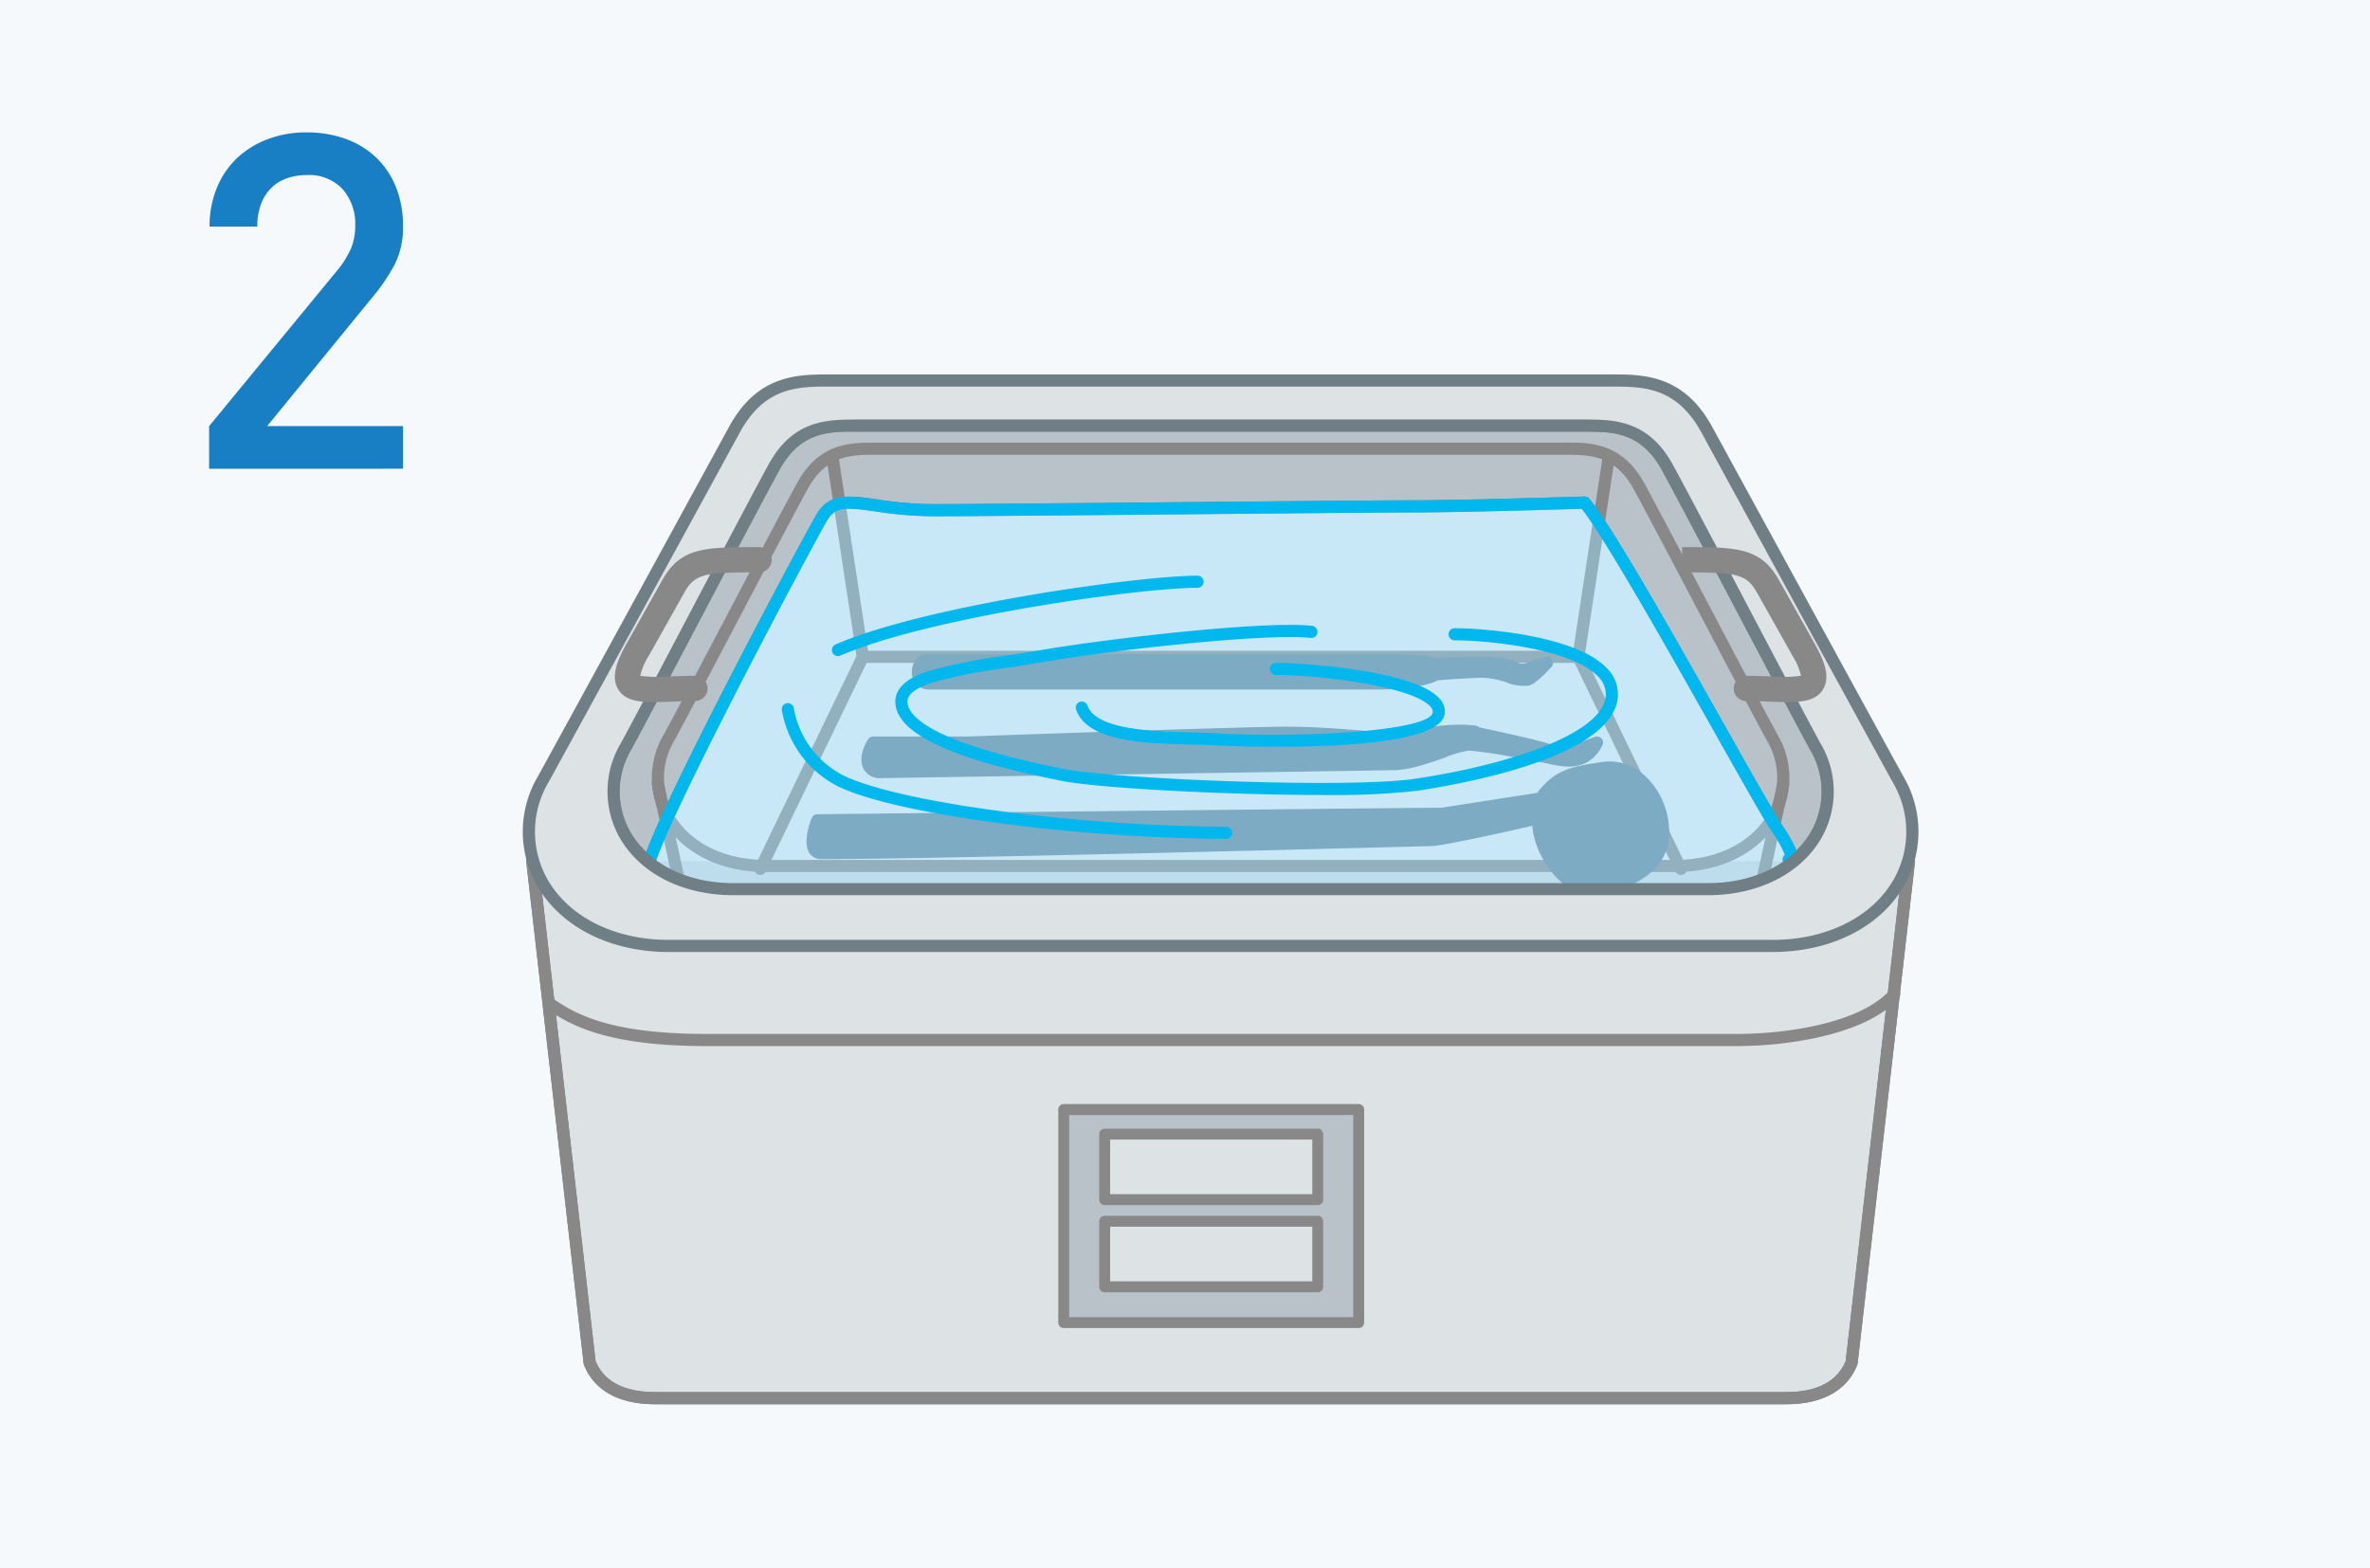 <svg xmlns="http://www.w3.org/2000/svg" width="340" height="225" viewBox="0 0 340 225"><g transform="translate(-580 -3563)"><rect width="340" height="225" transform="translate(580 3563)" fill="#f5f9fb"/><g transform="translate(610 3582)"><path d="M-1772.594,554.138v-6.115l18.411-22.376a13.471,13.471,0,0,0,1.949-3.125,8.374,8.374,0,0,0,.6-3.259,7.537,7.537,0,0,0-1.814-5.242,6.6,6.6,0,0,0-5.175-2.016,8.639,8.639,0,0,0-2.62.4,6.074,6.074,0,0,0-2.251,1.276,6.392,6.392,0,0,0-1.58,2.284,8.7,8.7,0,0,0-.6,3.428h-6.853a14.363,14.363,0,0,1,1.041-5.544,12.2,12.2,0,0,1,2.889-4.267,13.14,13.14,0,0,1,4.4-2.722,15.534,15.534,0,0,1,5.576-.975,16.235,16.235,0,0,1,5.645.941,12.377,12.377,0,0,1,4.367,2.689,12.106,12.106,0,0,1,2.823,4.232,14.742,14.742,0,0,1,1.007,5.578,11.836,11.836,0,0,1-1.142,5.409,27.653,27.653,0,0,1-3.361,4.939l-14.985,18.344h19.488v6.115Z" transform="translate(1772.594 -505.89)" fill="#187fc4"/></g><g transform="translate(655 3616.717)"><g transform="translate(0 0)"><g transform="translate(12.182 6.461)"><path d="M2043.354,861.105c-2.9-5.245-17.195-32.665-21.217-40.035-3.373-6.184-8.042-6.031-12.061-6.031H1905.985c-4.022,0-8.688-.153-12.061,6.031-4.023,7.37-18.323,34.789-21.217,40.035a12.663,12.663,0,0,0,3.336,16.607c2.495-8.12,22.354-45.282,24.735-49.425,2.392-4.164,6.607-1.1,15.968-1.1s61.117-.548,68.825-.548,24.664-.548,24.664-.548c5.068,6.053,24.338,41.842,27.643,46.8s1.65,4.4,1.65,4.4a2.249,2.249,0,0,1,.134.674A12.681,12.681,0,0,0,2043.354,861.105Z" transform="translate(-1870.103 -814.168)" fill="#b8c2c8"/><path d="M2036.746,875.829a.871.871,0,0,1-.366-.079.88.88,0,0,1-.5-.736,1.376,1.376,0,0,0-.076-.418.875.875,0,0,1,.184-.914,1.131,1.131,0,0,1,.088-.081,16.34,16.34,0,0,0-1.834-3.237c-1.2-1.8-4.331-7.354-8.3-14.392-6.608-11.714-15.593-27.645-19.021-32.006-2.7.085-17.311.534-24.259.534-3.665,0-17.3.125-31.592.255-15.891.145-32.321.293-37.233.293a55.2,55.2,0,0,1-8.257-.7c-4.229-.6-5.76-.71-6.956,1.366-2.458,4.277-22.221,41.316-24.656,49.246a.872.872,0,0,1-1.375.428,13.607,13.607,0,0,1-3.558-17.711c1.417-2.57,5.562-10.437,9.947-18.767,4.533-8.609,9.218-17.509,11.268-21.264,3.543-6.494,8.49-6.443,12.543-6.485h104.657c3.94.032,9-.009,12.543,6.485,2.038,3.735,6.7,12.58,11.2,21.134,4.419,8.389,8.592,16.313,10.017,18.9h0a13.574,13.574,0,0,1-3.934,17.977A.869.869,0,0,1,2036.746,875.829ZM1902.492,812.9c-3.824,0-7.75.133-10.718,5.577-2.044,3.743-6.727,12.64-11.256,21.243-4.391,8.337-8.538,16.211-9.964,18.8a11.714,11.714,0,0,0,2.171,14.688c3.8-10.159,21.934-44.1,24.383-48.36,1.845-3.2,4.723-2.8,8.711-2.222a53.8,53.8,0,0,0,8.011.683c4.9,0,21.331-.15,37.216-.295,14.3-.13,27.941-.254,31.609-.254,7.605,0,24.466-.543,24.636-.548a.947.947,0,0,1,.7.312c3.311,3.955,12.265,19.834,19.465,32.593,3.792,6.728,7.072,12.539,8.235,14.281a18.131,18.131,0,0,1,2.013,3.6,11.638,11.638,0,0,0,1.975-14.478c-1.434-2.6-5.612-10.531-10.032-18.928-4.5-8.548-9.156-17.386-11.188-21.111-3.042-5.58-7.112-5.559-11.01-5.577H1902.492Z" transform="translate(-1867.188 -811.163)" fill="#707f86"/></g><g transform="translate(0.494 68.968)"><path d="M2016.558,1093.131l-8.229,71.927c-1.57,3.917-5.488,5.094-9.405,5.094H1836.693c-3.917,0-7.835-1.176-9.406-5.094l-8.226-71.927" transform="translate(-1818.191 -1092.259)" fill="#dde2e5"/><path d="M1995.922,1168.013H1833.691c-5.2,0-8.733-1.95-10.213-5.64a.9.9,0,0,1-.057-.225l-8.226-71.927a.872.872,0,0,1,.765-.964.854.854,0,0,1,.964.765l8.212,71.808c1.236,2.947,4.113,4.442,8.555,4.442h162.231c4.442,0,7.319-1.5,8.555-4.442l8.215-71.808a.839.839,0,0,1,.964-.765.872.872,0,0,1,.765.964l-8.229,71.927a.883.883,0,0,1-.056.225C2004.656,1166.063,2001.124,1168.013,1995.922,1168.013Z" transform="translate(-1815.189 -1089.25)" fill="#707f86"/></g><path d="M1995.922,1168.013H1833.691c-5.2,0-8.733-1.95-10.213-5.64a.9.9,0,0,1-.057-.225l-8.226-71.927a.872.872,0,0,1,.765-.964.854.854,0,0,1,.964.765l8.212,71.808c1.236,2.947,4.113,4.442,8.555,4.442h162.231c4.442,0,7.319-1.5,8.555-4.442l8.215-71.808a.839.839,0,0,1,.964-.765.872.872,0,0,1,.765.964l-8.229,71.927a.883.883,0,0,1-.056.225C2004.656,1166.063,2001.124,1168.013,1995.922,1168.013Z" transform="translate(-1814.696 -1020.281)" fill="#888"/><path d="M1961.613,892.956a.865.865,0,0,1-.38-.088.874.874,0,0,1-.405-1.162l14.579-30.176-4.269-28.144a.871.871,0,0,1,.731-.991.85.85,0,0,1,.992.73l4.309,28.41a.875.875,0,0,1-.077.509L1962.4,892.462A.871.871,0,0,1,1961.613,892.956Z" transform="translate(-1927.532 -821.151)" fill="#888"/><path d="M1899.176,1055.125a.871.871,0,0,1-.851-.687l-2.936-13.519a.87.87,0,1,1,1.7-.368l2.937,13.518a.869.869,0,0,1-.666,1.035A.819.819,0,0,1,1899.176,1055.125Z" transform="translate(-1876.853 -981.996)" fill="#888"/><path d="M2498.424,892.956a.872.872,0,0,1-.786-.493l-14.695-30.418a.874.874,0,0,1-.076-.509l4.314-28.41a.847.847,0,0,1,.992-.73.872.872,0,0,1,.731.991l-4.275,28.144,14.578,30.176a.872.872,0,0,1-.785,1.25Z" transform="translate(-2332.288 -821.151)" fill="#888"/><path d="M2601.417,1055.122a.821.821,0,0,1-.184-.021.87.87,0,0,1-.667-1.035l2.937-13.518a.86.86,0,0,1,1.034-.666.87.87,0,0,1,.666,1.035l-2.937,13.519A.87.87,0,0,1,2601.417,1055.122Z" transform="translate(-2423.523 -981.993)" fill="#888"/><path d="M2129.654,960.533H2026.99a.87.87,0,0,1,0-1.741h102.664a.87.87,0,0,1,0,1.741Z" transform="translate(-1978.214 -919.148)" fill="#888"/><path d="M2042.219,887.535H1911.67c-6.471,0-11.951-2.734-14.655-7.313a12.223,12.223,0,0,1,.023-12.372c1.292-2.339,5.077-9.528,9.085-17.141,4.025-7.643,8.186-15.545,10.009-18.889,3.209-5.889,7.679-5.895,11.367-5.883h98.892c3.626-.03,8.15-.007,11.367,5.883,1.834,3.362,6.026,11.321,10.077,19.02,3.977,7.552,7.733,14.685,9.017,17.009a12.223,12.223,0,0,1,.023,12.372C2054.17,884.8,2048.69,887.535,2042.219,887.535Zm-114.981-59.856c-3.421,0-6.927.118-9.575,4.975-1.817,3.332-5.975,11.229-10,18.866-4.011,7.621-7.8,14.818-9.1,17.172a10.512,10.512,0,0,0-.048,10.644c2.387,4.044,7.3,6.459,13.156,6.459h130.549c5.85,0,10.769-2.415,13.155-6.459a10.512,10.512,0,0,0-.048-10.644c-1.293-2.34-5.052-9.481-9.031-17.04-4.051-7.692-8.24-15.646-10.069-19-2.716-4.978-6.327-4.949-9.833-4.975h-99.156Z" transform="translate(-1876.835 -816.152)" fill="#888"/><g transform="translate(76.819 104.671)"><rect width="42.318" height="30.566" transform="translate(0.782 0.784)" fill="#b8c2c8"/><path d="M2197.852,1280.221h-42.318a.783.783,0,0,1-.782-.784v-30.566a.783.783,0,0,1,.782-.784h42.318a.783.783,0,0,1,.782.784v30.566A.782.782,0,0,1,2197.852,1280.221Zm-41.536-1.568h40.754v-29h-40.754Z" transform="translate(-2154.751 -1248.087)" fill="#888"/></g><g transform="translate(82.695 108.199)"><rect width="30.563" height="9.404" transform="translate(0.782 0.784)" fill="#dde2e5"/><path d="M2212.239,1274.752h-30.563a.783.783,0,0,1-.782-.784v-9.4a.783.783,0,0,1,.782-.784h30.563a.783.783,0,0,1,.783.784v9.4A.783.783,0,0,1,2212.239,1274.752Zm-29.781-1.568h29v-7.836h-29Z" transform="translate(-2180.893 -1263.781)" fill="#888"/></g><g transform="translate(82.695 120.698)"><rect width="30.563" height="9.405" transform="translate(0.782 0.784)" fill="#dde2e5"/><path d="M2212.239,1330.362h-30.563a.783.783,0,0,1-.782-.784v-9.405a.783.783,0,0,1,.782-.784h30.563a.783.783,0,0,1,.783.784v9.405A.783.783,0,0,1,2212.239,1330.362Zm-29.781-1.567h29v-7.838h-29Z" transform="translate(-2180.893 -1319.389)" fill="#888"/></g><path d="M1997.333,1182.566h-147.6c-13.575,0-19.145-2.586-23.139-5.383a.87.87,0,1,1,1-1.426c3.761,2.632,9.048,5.068,22.141,5.068h147.6c7.529,0,17.807-1.637,22-6.246a.87.87,0,1,1,1.286,1.171C2016.048,1180.782,2005.219,1182.566,1997.333,1182.566Z" transform="translate(-1823.247 -1086.211)" fill="#888"/><path d="M2056.954,915.394s1.656.551-1.65-4.4-22.575-40.745-27.643-46.8c0,0-16.957.548-24.664.548s-59.465.548-68.824.548-13.575-3.061-15.968,1.1-22.444,41.683-24.778,49.554C1895.63,922,1912.7,922,1917.655,922s119.477.551,124.435.551S2058.6,919.8,2056.954,915.394Z" transform="translate(-1875.347 -845.811)" fill="#9ed8f5" opacity="0.5"/><path d="M1890.42,913.815a.875.875,0,0,1-.836-1.12c2.361-7.959,22.257-45.211,24.859-49.739,1.846-3.2,4.723-2.8,8.711-2.222a53.786,53.786,0,0,0,8.011.683c4.9,0,21.331-.15,37.216-.295,14.3-.13,27.941-.254,31.609-.254,7.605,0,24.466-.543,24.636-.548a.947.947,0,0,1,.7.312c3.31,3.955,12.268,19.834,19.465,32.593,3.792,6.728,7.072,12.539,8.235,14.281,2.341,3.513,2.486,4.646,1.961,5.336a1.176,1.176,0,0,1-1.312.377.869.869,0,0,1-.55-1.1.86.86,0,0,1,.283-.408,16.357,16.357,0,0,0-1.834-3.237c-1.2-1.8-4.331-7.354-8.3-14.391-6.608-11.714-15.593-27.645-19.021-32.006-2.7.085-17.311.534-24.259.534-3.665,0-17.3.125-31.592.255-15.891.145-32.32.294-37.233.294a55.214,55.214,0,0,1-8.257-.7c-4.229-.6-5.76-.71-6.956,1.366-2.5,4.347-22.425,41.7-24.7,49.368A.873.873,0,0,1,1890.42,913.815Z" transform="translate(-1872.34 -842.81)" fill="#00b8ee"/><g transform="translate(40.701 55.508)"><path d="M2088.259,1039.871c-2.826,0-89.659.94-89.659.94s-1.882,4.7.629,4.7c16.926,0,87.778-1.881,87.778-1.881,4.388-.628,15.046-3.135,15.046-3.135-.317,4.076,3.444,9.717,6.894,10.032s10.975-1.879,10.975-7.836-4.388-10.033-8.467-9.405c-4.439.683-6.582.941-9.091,4.389Z" transform="translate(-1997.056 -1032.356)" fill="#7dabc3"/><path d="M2106.651,1048.439c-.27,0-.527-.01-.774-.033-3.566-.326-7.37-5.366-7.684-9.8-2.826.654-10.449,2.384-14.051,2.9-.811.027-71.158,1.889-87.9,1.889a1.988,1.988,0,0,1-1.746-.865c-1.021-1.507.076-4.455.309-5.03a.867.867,0,0,1,.8-.547c.862-.01,85.708-.928,89.6-.94l13.688-2.13c2.577-3.392,4.944-3.755,9.145-4.4l.3-.045a7.383,7.383,0,0,1,5.851,1.851,10.974,10.974,0,0,1,3.62,8.415,7.363,7.363,0,0,1-2.517,5.537A13.779,13.779,0,0,1,2106.651,1048.439Zm-7.588-11.8a.87.87,0,0,1,.867.938c-.283,3.646,3.2,8.831,6.106,9.1a11.832,11.832,0,0,0,8.073-2.717,5.593,5.593,0,0,0,1.953-4.252,9.247,9.247,0,0,0-3.013-7.092,5.606,5.606,0,0,0-4.45-1.453l-.3.047c-4.229.649-5.981.918-8.22,3.994a.862.862,0,0,1-.57.349l-14.105,2.2a.831.831,0,0,1-.133.01c-2.664,0-81.314.85-89.047.934-.377,1.152-.573,2.448-.286,2.866.023.035.065.1.3.1,16.721,0,87.046-1.862,87.754-1.881,4.2-.607,14.763-3.087,14.871-3.112A.865.865,0,0,1,2099.062,1036.637Z" transform="translate(-1994.065 -1029.367)" fill="#7dabc3"/></g><g transform="translate(48.58 50.211)"><path d="M2047.375,1011.411h-13.541c-1.128,1.692-1.414,4.231,1.128,4.231l73.354-1.127c3.952,0,9.032-2.823,11.007-2.823s8.464,1.412,10.434,1.694,5.93,1.976,7.9-1.974c-2.256.848-5.364,1.692-6.775,1.13s-9.308-2.261-10.72-2.541l-1.409-.281h0c-3.1-.284-8.184,1.127-10.44,1.127s-9.025-.846-15.23-.846S2047.375,1011.411,2047.375,1011.411Z" transform="translate(-2032.13 -1008.809)" fill="#7dabc3"/><path d="M2031.966,1013.5a2.638,2.638,0,0,1-2.528-1.3c-.72-1.346-.093-3.148.661-4.282a.871.871,0,0,1,.726-.387h13.524c.967-.036,39.62-1.412,45.728-1.412,3.906,0,8.067.334,11.109.58,1.849.149,3.308.266,4.122.266a27.574,27.574,0,0,0,3.691-.48,29.629,29.629,0,0,1,6.829-.643l1.38.126a.867.867,0,0,1,.538.254c1.905.4,9.014,1.922,10.454,2.5.913.363,3.382-.1,6.145-1.137a.872.872,0,0,1,1.086,1.2c-1.967,3.929-5.61,3.131-7.8,2.646-.371-.082-.711-.157-1.006-.2-.66-.094-1.817-.312-3.144-.563a63.31,63.31,0,0,0-7.169-1.123,14.869,14.869,0,0,0-3.458,1c-2.265.811-5.083,1.821-7.549,1.821Zm-.649-4.231a2.619,2.619,0,0,0-.343,2.106c.136.254.465.384.978.384l73.34-1.127c2.177,0,4.838-.954,6.976-1.721a14.428,14.428,0,0,1,4.045-1.1c.193,0,.417.012.672.033l-1.363-.272a28.869,28.869,0,0,0-6.336.631,27.609,27.609,0,0,1-3.98.5c-.885,0-2.375-.119-4.261-.271-3.01-.242-7.135-.576-10.97-.576-6.126,0-45.286,1.4-45.68,1.412h-13.079Z" transform="translate(-2029.12 -1005.802)" fill="#7dabc3"/></g><g transform="translate(55.788 40.153)"><path d="M2131.212,964.929h-65.259c-1.777,1.522-.51,3.3.5,3.3h65.01c3.3,0,6.693-.54,7.966-1.3,0,0,4.887-.381,6.664-.381,2.665,0,5.111,1.524,6.474,1.144.777-.217,2.761-2.414,2.761-2.414-1.777.254-3.042,1.525-4.569.761s-4.314-.761-5.584-.761-5.845.16-5.845.16C2138.069,964.929,2133.239,964.929,2131.212,964.929Z" transform="translate(-2064.192 -964.059)" fill="#7dabc3"/><path d="M2128.462,966.1h-65.009a2.375,2.375,0,0,1-2.106-1.619,2.877,2.877,0,0,1,1.035-3.216.877.877,0,0,1,.567-.208h65.259c3.478,0,6.863.063,8.255.5.83-.029,4.578-.155,5.712-.155,1.383,0,4.263,0,5.973.852.6.3,1.131.12,2.095-.259a8.607,8.607,0,0,1,1.964-.584.885.885,0,0,1,.89.452.869.869,0,0,1-.122.994c-.646.717-2.254,2.411-3.172,2.669a6.194,6.194,0,0,1-3.223-.431,12.439,12.439,0,0,0-3.487-.682c-1.527,0-5.493.295-6.406.364C2134.954,965.685,2131.26,966.1,2128.462,966.1Zm-65.165-3.3a1.058,1.058,0,0,0-.318,1.079.752.752,0,0,0,.474.483h65.009c3.407,0,6.432-.577,7.458-1.145-1.253-.417-6.1-.417-7.713-.417Z" transform="translate(-2061.187 -961.056)" fill="#7dabc3"/></g><g transform="translate(0 0)"><path d="M2013.282,843.51c-3.387-6.137-22.728-41.537-27.434-50.157-3.946-7.233-9.405-7.054-14.105-7.054H1860.456c-4.706,0-10.165-.178-14.108,7.054-4.7,8.62-24.046,44.02-27.431,50.157-6.27,11.364,2.353,23.9,18.028,23.9h158.308C2010.929,867.413,2019.547,854.874,2013.282,843.51Zm-27.269,15.752H1846.187c-13.4,0-20.772-10.721-15.412-20.438,2.894-5.245,17.195-32.665,21.217-40.035,3.373-6.184,8.039-6.031,12.061-6.031h104.091c4.019,0,8.688-.153,12.061,6.031,4.022,7.37,18.32,34.789,21.217,40.035C2006.783,848.542,1999.412,859.262,1986.013,859.262Z" transform="translate(-1815.989 -785.426)" fill="#dde2e5"/><path d="M1992.258,865.276H1833.95c-8.32,0-15.358-3.505-18.822-9.376a15.618,15.618,0,0,1,.031-15.819c3.385-6.136,22.725-41.535,27.428-50.153,4.1-7.517,9.85-7.515,14.542-7.509l.332,0,111.619,0c4.609-.01,10.437-.008,14.539,7.509,4.706,8.619,24.043,44.016,27.431,50.153h0a15.63,15.63,0,0,1,.028,15.822C2007.61,861.773,2000.575,865.276,1992.258,865.276ZM1856.78,784.162c-4.515,0-9.15.157-12.662,6.6-4.7,8.622-24.049,44.023-27.433,50.162a13.914,13.914,0,0,0-.057,14.091c3.149,5.335,9.623,8.521,17.322,8.521h158.308c7.7,0,14.17-3.185,17.32-8.518a13.918,13.918,0,0,0-.054-14.094h0c-3.387-6.137-22.731-41.54-27.437-50.162-3.606-6.61-8.39-6.6-13.008-6.6h-112.3Zm126.237,72.963H1843.191c-7.158,0-13.213-3.019-16.2-8.077a13.478,13.478,0,0,1,.026-13.652c1.417-2.57,5.562-10.437,9.947-18.767,4.533-8.609,9.218-17.509,11.268-21.264,3.543-6.494,8.49-6.443,12.544-6.485h104.657c3.94.033,9-.008,12.543,6.485,2.038,3.735,6.7,12.58,11.2,21.134,4.419,8.389,8.592,16.313,10.017,18.9a13.481,13.481,0,0,1,.026,13.653C1996.227,854.106,1990.172,857.125,1983.017,857.125Zm-122.538-66.5c-3.824,0-7.75.133-10.718,5.577-2.043,3.743-6.726,12.64-11.256,21.243-4.391,8.337-8.538,16.211-9.964,18.8a11.783,11.783,0,0,0-.051,11.926c2.67,4.521,8.167,7.221,14.7,7.221h139.827c6.534,0,12.027-2.7,14.7-7.221a11.783,11.783,0,0,0-.051-11.926c-1.434-2.6-5.61-10.531-10.032-18.928-4.5-8.548-9.156-17.386-11.188-21.111-3.041-5.58-7.112-5.559-11.01-5.577H1860.479Z" transform="translate(-1812.993 -782.419)" fill="#707f86"/></g><path d="M1877.326,914.859c-2.412,0-4.173-.307-5.1-1.83-1.14-1.861-.079-4.287,1.236-6.632l5.139-9.135c2.625-4.64,6.131-4.64,13.816-4.64a1.827,1.827,0,0,1,1.828,1.814,1.805,1.805,0,0,1-1.8,1.814c-7.515,0-9.153.093-10.684,2.8l-5.133,9.125a9.374,9.374,0,0,0-1.244,2.91,20.237,20.237,0,0,0,4.28.088c1.089-.039,2.285-.084,3.563-.084a1.814,1.814,0,0,1,0,3.628c-1.23,0-2.381.042-3.43.082C1878.91,914.829,1878.085,914.859,1877.326,914.859Z" transform="translate(-1858.534 -867.852)" fill="#888"/><path d="M2568.027,914.859c-.76,0-1.582-.03-2.463-.062-1.049-.04-2.2-.082-3.43-.082a1.814,1.814,0,0,1,0-3.628c1.279,0,2.475.044,3.563.084a19.985,19.985,0,0,0,4.275-.088,9.377,9.377,0,0,0-1.245-2.91c-1.335-2.382-3.943-7.029-5.131-9.123-1.531-2.7-3.166-2.8-10.655-2.8l-.026-3.628c7.708,0,11.214,0,13.838,4.639,1.188,2.1,3.8,6.751,5.136,9.137,1.316,2.344,2.375,4.771,1.239,6.632C2572.2,914.552,2570.437,914.859,2568.027,914.859Z" transform="translate(-2386.6 -867.852)" fill="#888"/><path d="M2194.86,978.525c-5,0-8.822-.191-8.932-.2-.995-.058-2.149-.086-3.387-.118-6.636-.167-14.9-.376-16.54-4.988a.87.87,0,1,1,1.638-.585c1.245,3.487,9.491,3.694,14.944,3.831,1.261.031,2.435.061,3.447.122,12.1.707,30.915-.274,31.127-3.033a1.07,1.07,0,0,0-.377-.836c-2.693-2.907-16.01-4.494-22.1-4.494a.87.87,0,0,1,0-1.74c2.906,0,19.556.931,23.375,5.051a2.79,2.79,0,0,1,.833,2.154C2218.572,977.814,2204.512,978.525,2194.86,978.525Z" transform="translate(-2086.614 -925.111)" fill="#00b8ee"/><path d="M2111.916,966.66c-13.742,0-32.028-.988-37.167-2-15.46-3.044-23.292-6.585-23.947-10.821-.5-3.253,3.461-4.545,4.765-4.969a76.249,76.249,0,0,1,10.95-2.174c1.684-.258,3.407-.523,5.116-.816,9.377-1.617,31.83-4.228,38.9-3.489a.874.874,0,0,1,.777.957.852.852,0,0,1-.958.775c-6.27-.666-27.731,1.629-38.424,3.472-1.717.3-3.452.564-5.147.823a75.525,75.525,0,0,0-10.676,2.108c-3.858,1.259-3.657,2.558-3.58,3.047.292,1.9,3.611,5.648,22.558,9.379,7.229,1.421,40.688,2.8,50.21,1.387,13.442-1.993,27.121-6.47,27.385-11.98a3.551,3.551,0,0,0-1.114-2.7c-3.733-3.915-15.469-5.182-20.568-5.182a.87.87,0,1,1,0-1.74c4.246,0,17.373,1.05,21.829,5.72a5.286,5.286,0,0,1,1.593,3.987c-.417,8.729-22.2,12.633-28.87,13.622A109.912,109.912,0,0,1,2111.916,966.66Z" transform="translate(-1997.314 -906.332)" fill="#00b8ee"/><path d="M2042.016,1011.677h0c-21.634-.1-47-3.487-55.4-7.4a15.1,15.1,0,0,1-8.334-11.108.87.87,0,0,1,.768-.962.88.88,0,0,1,.961.77,13.452,13.452,0,0,0,7.342,9.721c8.209,3.824,33.244,7.136,54.668,7.235a.87.87,0,0,1,0,1.741Z" transform="translate(-1941.123 -945.051)" fill="#00b8ee"/><path d="M2011.111,922.391a.872.872,0,0,1-.346-1.671c12.949-5.6,43.5-9.867,51.939-9.867a.87.87,0,1,1,0,1.74c-8.336,0-38.486,4.209-51.247,9.726A.877.877,0,0,1,2011.111,922.391Z" transform="translate(-1965.904 -881.983)" fill="#00b8ee"/></g></g></g></svg>